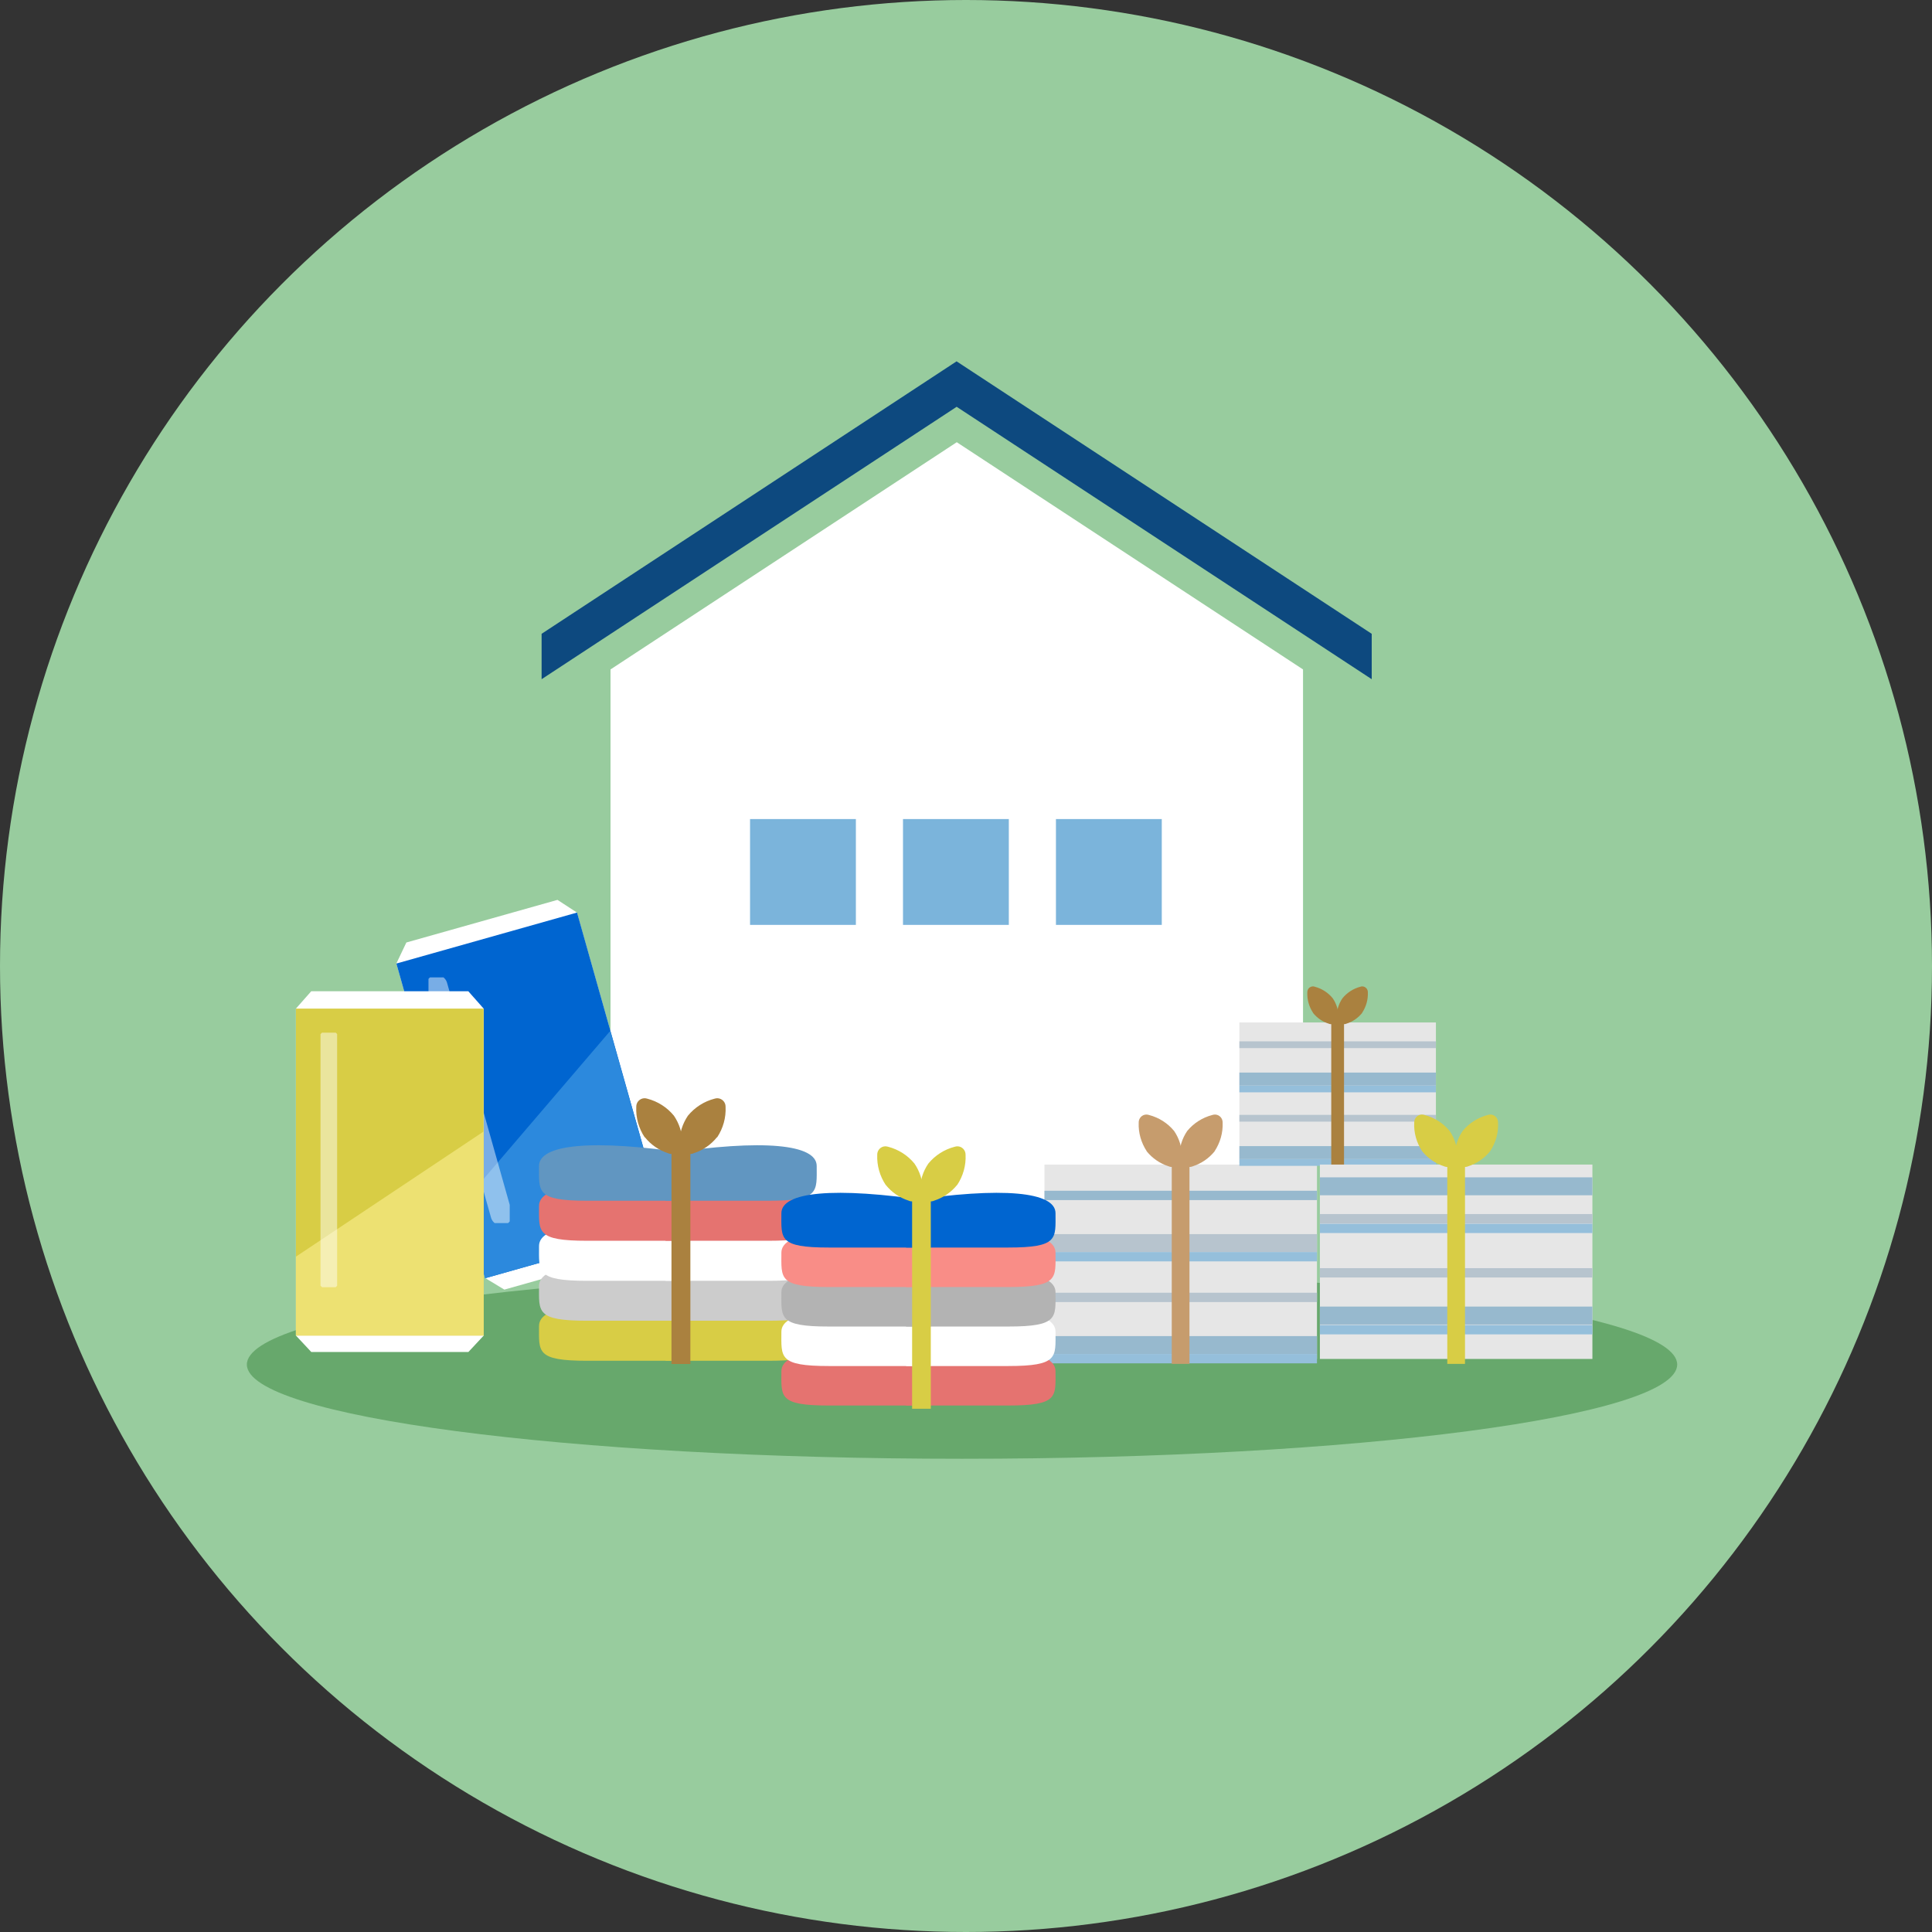 <?xml version="1.0" encoding="UTF-8"?><svg id="b" xmlns="http://www.w3.org/2000/svg" xmlns:xlink="http://www.w3.org/1999/xlink" viewBox="0 0 180 180" width="180px" height="180px"><rect x="0" y="0" width="180" height="180" fill="#333333" stroke="none"/><defs><style>.ci{clip-path:url(#t);}.cj{fill:#ede172;}.ck{fill:#95bfdb;}.cl{fill:#98cc9e;}.cm{fill:#7bb4db;}.cn{fill:#aa813f;}.co{fill:#fff;}.cp{fill:#c69c6d;}.cq,.cr{fill:none;}.cs{opacity:.47;}.ct{fill:#2c89dd;}.cr{stroke:#fff;stroke-linecap:round;stroke-width:2px;}.cu{fill:#6196c1;}.cv{fill:#ccc;}.cw{fill:#b3b3b3;}.cx{clip-path:url(#bf);}.cy{fill:#f98d87;}.cz{fill:#b7c4ce;}.da{fill:#0d497f;}.db{fill:#0065d0;}.dc{fill:#67a86c;}.dd{fill:#d8cd45;}.de{fill:#97b9ce;}.df{fill:#e6e6e6;}.dg{fill:#e57370;}</style><clipPath id="t"><rect class="cq" x="39.92" y="91.06" width="7.57" height="22.89"/></clipPath><clipPath id="bf"><rect class="cq" x="29.86" y="96.21" width="1.55" height="23.72"/></clipPath></defs><g id="c"><circle id="d" class="cl" cx="90" cy="90" r="90"/><g id="e"><g id="f"><g id="g"><g id="h"><path id="i" class="dc" d="M156.26,127.13c0,4.85-29.83,8.78-66.63,8.78s-66.63-3.93-66.63-8.78,29.83-8.78,66.63-8.78,66.63,3.93,66.63,8.78"/><path id="j" class="co" d="M56.88,118.95v-56.58l32.26-21.17,32.26,21.17v56.58H56.88Z"/><path id="k" class="da" d="M89.13,33.66l-38.67,25.39v4.23l38.67-25.38,38.67,25.38v-4.23l-38.67-25.38Z"/><rect id="l" class="cm" x="69.88" y="76.31" width="9.86" height="9.86"/><rect id="m" class="cm" x="84.13" y="76.31" width="9.86" height="9.86"/><rect id="n" class="cm" x="98.38" y="76.31" width="9.86" height="9.86"/><path id="o" class="co" d="M53.75,85.02l-1.81-1.18-14.08,3.97-.93,1.95,8.27,29.31,1.79,1.08,14.08-3.97.96-1.86-8.28-29.31Z"/><rect id="p" class="db" x="40.74" y="86.82" width="17.49" height="30.46" transform="translate(-25.86 17.28) rotate(-15.76)"/><path id="q" class="ct" d="M62.03,114.34l-5.17-18.3-13.66,15.97,2,7.08,16.83-4.75Z"/><g id="r" class="cs"><g id="s"><g class="ci"><g id="u"><line id="v" class="cr" x1="40.69" y1="91.84" x2="46.71" y2="113.17"/></g></g></g></g><rect id="w" class="df" x="97.31" y="108.5" width="25.39" height="18.11"/><rect id="x" class="de" x="97.31" y="110.94" width="25.39" height=".87"/><rect id="y" class="cz" x="97.31" y="114.98" width="25.39" height="1.67"/><rect id="z" class="ck" x="97.31" y="116.65" width="25.39" height=".87"/><rect id="aa" class="cz" x="97.31" y="120.44" width="25.39" height=".87"/><rect id="ab" class="de" x="97.31" y="124.48" width="25.39" height="1.67"/><rect id="ac" class="ck" x="97.31" y="126.15" width="25.39" height=".87"/><path id="ad" class="cp" d="M113.16,107.26c.52-.79.79-1.72.75-2.67.01-.4-.3-.74-.7-.75-.09,0-.17.01-.26.04-.92.24-1.74.76-2.34,1.49-.47.69-.73,1.51-.74,2.35-.04.51.33.95.84,1,.14.01.29,0,.42-.06.8-.26,1.5-.74,2.03-1.39"/><path id="ae" class="cp" d="M106.84,107.26c-.52-.79-.79-1.72-.75-2.67-.01-.4.3-.74.7-.75.09,0,.17.01.26.04.92.24,1.74.76,2.34,1.49.47.69.73,1.51.74,2.35.04.51-.33.95-.84,1-.14.01-.29,0-.42-.06-.8-.26-1.5-.74-2.03-1.39"/><rect id="af" class="cp" x="109.17" y="107.95" width="1.65" height="19.12"/><rect id="ag" class="df" x="115.47" y="95.26" width="18.31" height="13.06"/><rect id="ah" class="cz" x="115.47" y="97.02" width="18.31" height=".63"/><rect id="ai" class="de" x="115.47" y="99.93" width="18.31" height="1.21"/><rect id="aj" class="ck" x="115.47" y="101.14" width="18.31" height=".63"/><rect id="ak" class="cz" x="115.47" y="103.87" width="18.31" height=".63"/><rect id="al" class="de" x="115.47" y="106.78" width="18.31" height="1.21"/><rect id="am" class="ck" x="115.47" y="107.99" width="18.31" height=".63"/><path id="an" class="cn" d="M126.9,94.37c.38-.57.57-1.24.54-1.93,0-.29-.22-.53-.51-.54-.06,0-.12,0-.18.03-.66.17-1.25.55-1.68,1.08-.34.5-.53,1.09-.53,1.69-.03.36.24.69.6.72.1,0,.21,0,.31-.05.58-.18,1.08-.53,1.46-1"/><path id="ao" class="cn" d="M122.34,94.37c-.38-.57-.57-1.24-.54-1.93,0-.29.22-.53.51-.54.06,0,.12,0,.18.03.66.17,1.25.55,1.68,1.08.34.5.53,1.09.53,1.69.03.36-.24.69-.6.72-.1,0-.21,0-.31-.05-.58-.18-1.08-.53-1.46-1"/><rect id="ap" class="cn" x="124.03" y="94.86" width="1.19" height="13.79"/><rect id="aq" class="df" x="122.97" y="108.5" width="25.39" height="18.11"/><rect id="ar" class="cz" x="122.97" y="113.11" width="25.39" height=".87"/><rect id="as" class="de" x="122.97" y="109.69" width="25.39" height="1.67"/><rect id="at" class="ck" x="122.97" y="114.01" width="25.39" height=".87"/><rect id="au" class="cz" x="122.97" y="118.15" width="25.39" height=".87"/><rect id="av" class="de" x="122.97" y="121.73" width="25.39" height="1.67"/><rect id="aw" class="ck" x="122.97" y="123.45" width="25.39" height=".87"/><path id="ax" class="dd" d="M138.83,107.26c.52-.79.79-1.72.74-2.67.01-.4-.3-.74-.7-.75-.09,0-.17.01-.26.04-.92.24-1.74.76-2.34,1.49-.47.69-.73,1.51-.74,2.35-.04.51.33.95.84,1,.14.01.29,0,.42-.06.8-.26,1.5-.74,2.03-1.39"/><path id="ay" class="dd" d="M132.5,107.26c-.52-.79-.79-1.72-.74-2.67-.01-.4.3-.74.7-.75.09,0,.17.01.26.04.92.24,1.74.76,2.34,1.49.47.69.73,1.51.74,2.35.04.51-.33.95-.84,1-.14.01-.29,0-.42-.06-.8-.26-1.5-.74-2.03-1.39"/><rect id="az" class="dd" x="134.84" y="107.95" width="1.65" height="19.12"/><path id="ba" class="co" d="M45.06,93.97l-1.43-1.62h-14.63l-1.43,1.62v30.46l1.43,1.53h14.64l1.43-1.53v-30.46Z"/><rect id="bb" class="dd" x="27.57" y="93.97" width="17.49" height="30.46"/><path id="bc" class="cj" d="M45.06,124.43v-19.01l-17.49,11.66v7.35h17.49Z"/><g id="bd" class="cs"><g id="be"><g class="cx"><g id="bg"><line id="bh" class="cr" x1="30.64" y1="96.98" x2="30.64" y2="119.15"/></g></g></g></g><path id="bi" class="dd" d="M64.32,122.39c-9.23-1.4-14.1-.85-14.1,1.15,0,2.41-.29,3.24,4.49,3.24h9.6v-4.39Z"/><path id="bj" class="dd" d="M61.99,122.39c9.23-1.4,14.1-.85,14.1,1.15,0,2.41.29,3.24-4.49,3.24h-9.6v-4.39Z"/><path id="bk" class="cv" d="M64.32,118.66c-9.23-1.4-14.1-.85-14.1,1.15,0,2.41-.29,3.24,4.49,3.24h9.6v-4.39Z"/><path id="bl" class="cv" d="M61.99,118.66c9.23-1.4,14.1-.85,14.1,1.15,0,2.41.29,3.24-4.49,3.24h-9.6v-4.39Z"/><path id="bm" class="co" d="M64.32,114.94c-9.23-1.4-14.1-.85-14.1,1.15,0,2.41-.29,3.24,4.49,3.24h9.6v-4.39Z"/><path id="bn" class="co" d="M61.99,114.94c9.23-1.4,14.1-.85,14.1,1.15,0,2.41.29,3.24-4.49,3.24h-9.6v-4.39Z"/><path id="bo" class="dg" d="M64.32,111.21c-9.23-1.4-14.1-.85-14.1,1.15,0,2.41-.29,3.24,4.49,3.24h9.6v-4.39Z"/><path id="bp" class="dg" d="M61.99,111.21c9.23-1.4,14.1-.85,14.1,1.15,0,2.41.29,3.24-4.49,3.24h-9.6v-4.39Z"/><path id="bq" class="cu" d="M64.32,107.48c-9.23-1.4-14.1-.85-14.1,1.15,0,2.41-.29,3.24,4.49,3.24h9.6v-4.39Z"/><path id="br" class="cu" d="M61.99,107.48c9.23-1.4,14.1-.85,14.1,1.15,0,2.41.29,3.24-4.49,3.24h-9.6v-4.39Z"/><path id="bs" class="cn" d="M66.81,105.97c.56-.84.84-1.84.79-2.85.01-.43-.32-.78-.75-.8-.09,0-.18.01-.27.04-.98.25-1.85.81-2.49,1.59-.5.74-.78,1.61-.79,2.5-.05.54.35,1.02.89,1.06.15.01.31,0,.45-.07.85-.27,1.6-.79,2.16-1.49"/><path id="bt" class="cn" d="M60.07,105.97c-.56-.84-.84-1.84-.79-2.85-.01-.43.32-.78.75-.8.09,0,.18.01.27.04.98.25,1.85.81,2.49,1.59.5.74.78,1.61.79,2.5.05.54-.35,1.01-.89,1.06-.15.01-.31,0-.45-.07-.85-.27-1.6-.79-2.16-1.49"/><rect id="bu" class="cn" x="62.56" y="106.7" width="1.76" height="20.38"/><path id="bv" class="dg" d="M86.72,126.62c-9.11-1.38-13.92-.84-13.92,1.13,0,2.38-.29,3.2,4.44,3.2h9.48v-4.33Z"/><path id="bw" class="dg" d="M84.42,126.62c9.11-1.38,13.92-.84,13.92,1.13,0,2.38.29,3.2-4.44,3.2h-9.48v-4.33Z"/><path id="bx" class="co" d="M86.72,122.94c-9.11-1.38-13.92-.84-13.92,1.13,0,2.38-.29,3.2,4.44,3.2h9.48v-4.33Z"/><path id="by" class="co" d="M84.42,122.94c9.11-1.38,13.92-.84,13.92,1.13,0,2.38.29,3.2-4.44,3.2h-9.48v-4.33Z"/><path id="bz" class="cw" d="M86.72,119.26c-9.11-1.38-13.92-.84-13.92,1.13,0,2.38-.29,3.2,4.44,3.2h9.48v-4.33Z"/><path id="ca" class="cw" d="M84.42,119.26c9.11-1.38,13.92-.84,13.92,1.13,0,2.38.29,3.2-4.44,3.2h-9.48v-4.33Z"/><path id="cb" class="cy" d="M86.72,115.58c-9.11-1.38-13.92-.84-13.92,1.13,0,2.38-.29,3.2,4.44,3.2h9.48v-4.33Z"/><path id="cc" class="cy" d="M84.42,115.58c9.11-1.38,13.92-.84,13.92,1.13,0,2.38.29,3.2-4.44,3.2h-9.48v-4.33Z"/><path id="cd" class="db" d="M86.72,111.9c-9.11-1.38-13.92-.84-13.92,1.13,0,2.38-.29,3.2,4.44,3.2h9.48v-4.33Z"/><path id="ce" class="db" d="M84.42,111.9c9.11-1.38,13.92-.84,13.92,1.13,0,2.38.29,3.2-4.44,3.2h-9.48v-4.33Z"/><path id="cf" class="dd" d="M89.18,110.4c.55-.83.83-1.82.78-2.81.01-.42-.32-.78-.74-.79-.09,0-.18.01-.27.04-.97.25-1.83.8-2.46,1.57-.5.73-.77,1.59-.78,2.47-.05.53.35,1,.88,1.05.15.01.31,0,.45-.07.84-.27,1.58-.78,2.14-1.47"/><path id="cg" class="dd" d="M82.52,110.4c-.55-.83-.83-1.81-.79-2.81-.01-.42.32-.78.74-.79.09,0,.18.01.27.04.97.25,1.83.8,2.46,1.57.5.73.77,1.59.78,2.47.05.53-.35,1-.88,1.05-.15.01-.31,0-.45-.07-.84-.27-1.58-.78-2.13-1.47"/><rect id="ch" class="dd" x="84.98" y="111.13" width="1.74" height="20.12"/></g></g></g></g></g></svg>